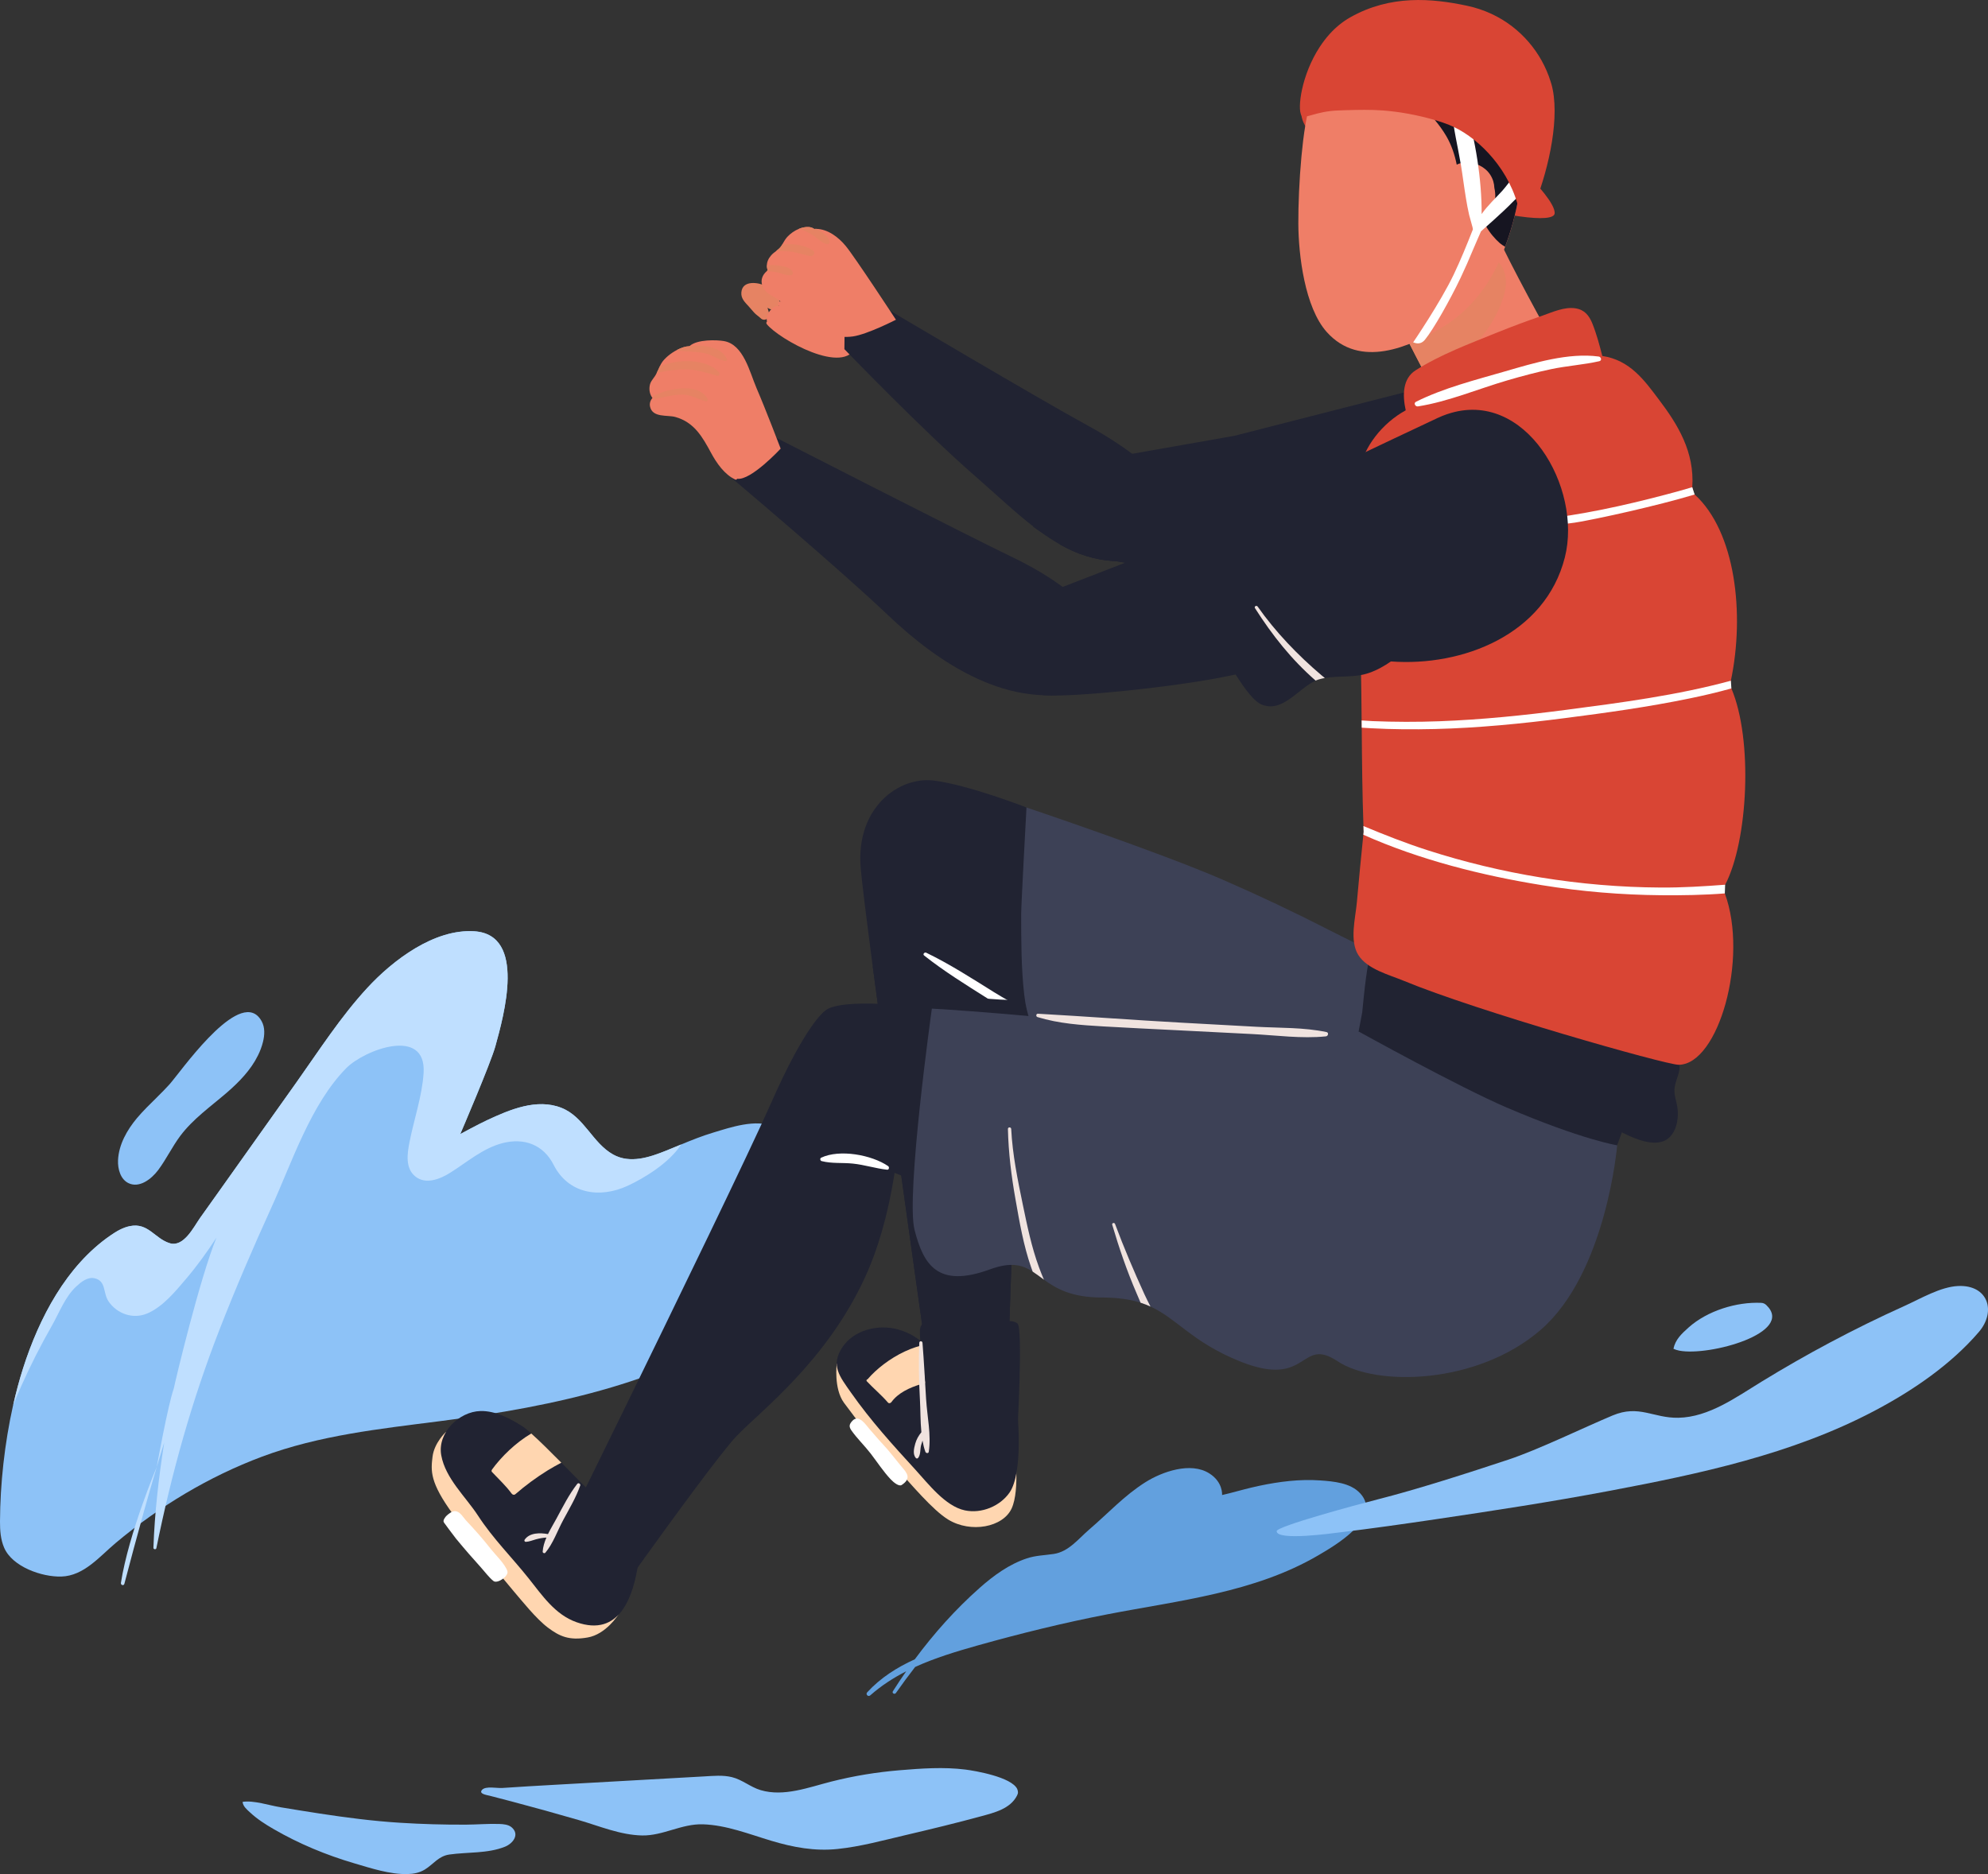 <svg width="70" height="66" viewBox="0 0 70 66" fill="none" xmlns="http://www.w3.org/2000/svg">
<rect x="0" y="0" width="70" height="66" fill="#333333" stroke="none"/>
<g clip-path="url(#clip0_64_20239)">
<path d="M30.891 41.225C30.397 40.634 29.61 40.894 28.981 41.02C28.723 41.07 28.463 41.106 28.207 41.013C27.865 40.889 27.84 40.639 27.77 40.326C27.703 40.013 27.558 39.796 27.257 39.671C26.596 39.401 25.742 39.696 25.104 39.889C24.72 40.004 24.353 40.152 23.986 40.304C23.809 40.376 23.635 40.45 23.456 40.522C22.872 40.757 22.189 40.989 21.593 40.66C20.861 40.254 20.576 39.335 19.771 39.015C18.901 38.67 17.945 39.079 17.154 39.448C16.84 39.594 16.244 39.917 16.207 39.938C16.239 39.862 17.273 37.454 17.442 36.848C17.742 35.761 18.541 32.921 16.708 32.797C15.292 32.702 13.832 33.815 12.93 34.795C11.995 35.807 11.239 36.988 10.444 38.109C9.544 39.374 8.646 40.64 7.747 41.906C7.514 42.235 7.278 42.566 7.043 42.895C6.821 43.21 6.47 43.929 5.982 43.783C5.451 43.623 5.222 43.05 4.579 43.179C4.328 43.228 4.101 43.362 3.891 43.508C2.336 44.58 1.378 46.416 0.813 48.185C0.68 48.604 0.564 49.039 0.462 49.487C0.462 49.489 0.46 49.49 0.46 49.492C0.161 50.832 0.005 52.264 -2.42617e-07 53.581C-0.002 53.896 0.021 54.216 0.145 54.503C0.435 55.181 1.48 55.541 2.161 55.521C2.958 55.496 3.507 54.814 4.074 54.338C5.609 53.05 7.357 51.997 9.23 51.297C11.245 50.546 13.363 50.321 15.479 50.05C17.523 49.787 19.561 49.443 21.538 48.856C24.968 47.836 28.279 46.01 30.425 43.05C30.78 42.56 31.385 41.818 30.891 41.225Z" fill="#8DC2F7"/>
<path d="M23.456 40.522C22.871 40.757 22.188 40.989 21.593 40.66C20.86 40.254 20.575 39.335 19.77 39.015C18.9 38.67 17.945 39.079 17.153 39.448C16.839 39.594 16.244 39.917 16.206 39.938C16.239 39.862 17.272 37.454 17.442 36.848C17.741 35.761 18.54 32.921 16.707 32.797C15.292 32.702 13.832 33.815 12.929 34.795C11.995 35.807 11.239 36.988 10.444 38.109C9.544 39.374 8.645 40.64 7.746 41.906C7.513 42.235 7.278 42.566 7.042 42.895C6.821 43.21 6.47 43.929 5.981 43.783C5.45 43.623 5.221 43.05 4.578 43.179C4.327 43.228 4.1 43.362 3.89 43.508C2.335 44.58 1.378 46.416 0.813 48.185C0.679 48.604 0.563 49.039 0.462 49.487C0.555 49.26 0.649 49.035 0.749 48.812C1.071 48.088 1.431 47.38 1.824 46.691C2.088 46.23 2.287 45.675 2.683 45.307C2.852 45.151 3.078 44.961 3.328 45.016C3.745 45.108 3.619 45.529 3.822 45.831C4.122 46.27 4.683 46.465 5.177 46.259C5.732 46.027 6.176 45.478 6.556 45.032C6.944 44.576 7.293 44.088 7.621 43.588C7.037 45.012 6.178 48.6 6.12 48.896C5.916 49.462 5.518 51.664 5.518 51.664C5.518 51.664 4.533 53.994 4.258 55.743C4.245 55.822 4.357 55.857 4.379 55.777C4.819 54.106 5.269 52.444 5.782 50.802C5.588 52.035 5.445 53.279 5.402 54.507C5.4 54.566 5.494 54.58 5.506 54.521C6.044 51.868 6.754 49.325 7.739 46.797C8.3 45.36 8.91 43.944 9.549 42.54C10.279 40.941 10.943 38.881 12.194 37.615C12.829 36.971 15.025 36.137 14.915 37.795C14.862 38.61 14.57 39.442 14.415 40.242C14.338 40.636 14.268 41.141 14.621 41.429C14.994 41.731 15.502 41.521 15.855 41.298C16.453 40.924 16.996 40.44 17.694 40.257C18.457 40.06 19.136 40.313 19.494 41.022C20.015 42.045 21.117 42.217 22.106 41.757C22.654 41.504 23.556 40.968 23.986 40.304C23.809 40.376 23.635 40.45 23.456 40.522H23.456Z" fill="#BFDFFF"/>
<path d="M9.213 35.964C9.166 35.879 9.114 35.814 9.057 35.764C8.225 35.046 6.34 37.774 5.968 38.187C5.832 38.339 5.688 38.482 5.543 38.626C5.541 38.628 5.54 38.63 5.538 38.632C5.294 38.872 5.046 39.112 4.824 39.374C4.472 39.796 4.183 40.303 4.156 40.856C4.142 41.174 4.245 41.537 4.532 41.67C4.905 41.844 5.322 41.535 5.57 41.206C5.855 40.823 6.062 40.386 6.347 40.003C6.795 39.406 7.415 38.971 7.979 38.486C8.414 38.111 8.831 37.682 9.081 37.173C9.157 37.022 9.218 36.862 9.259 36.695C9.32 36.453 9.334 36.181 9.213 35.964Z" fill="#8DC2F7"/>
<path d="M18.017 64.353C17.902 64.254 17.727 64.239 17.584 64.234C17.194 64.22 16.799 64.256 16.41 64.258C15.632 64.262 14.855 64.24 14.079 64.191C13.131 64.132 12.189 64.009 11.251 63.866C10.793 63.796 10.336 63.721 9.879 63.646C9.477 63.58 8.937 63.395 8.542 63.456C8.554 63.611 8.693 63.725 8.807 63.83C9.056 64.062 9.336 64.241 9.629 64.411C10.524 64.93 11.486 65.329 12.476 65.62C13.064 65.793 13.722 66.011 14.341 65.999C14.56 65.995 14.775 65.953 14.963 65.836C15.268 65.647 15.438 65.365 15.825 65.31C16.465 65.219 17.167 65.281 17.781 65.035C18.058 64.924 18.31 64.606 18.017 64.353H18.017Z" fill="#8DC2F7"/>
<path d="M35.821 63.008C35.622 62.577 34.311 62.358 33.993 62.318C33.224 62.222 32.446 62.278 31.676 62.342C30.866 62.409 30.061 62.541 29.272 62.741C28.48 62.941 27.602 63.286 26.782 63.042C26.422 62.935 26.134 62.672 25.768 62.584C25.452 62.507 25.118 62.541 24.797 62.559C23.918 62.607 23.04 62.658 22.16 62.707C21.281 62.756 20.403 62.805 19.523 62.855C18.908 62.889 18.294 62.925 17.679 62.967C17.51 62.979 17.106 62.892 16.977 63.029C16.84 63.175 17.137 63.213 17.238 63.239C17.498 63.306 17.758 63.373 18.018 63.442C18.807 63.65 19.593 63.869 20.376 64.096C21.112 64.309 21.833 64.622 22.611 64.639C23.352 64.651 23.997 64.223 24.751 64.246C25.58 64.273 26.37 64.59 27.155 64.825C27.924 65.056 28.685 65.199 29.491 65.115C30.294 65.032 31.082 64.815 31.866 64.631C32.767 64.42 33.665 64.203 34.557 63.96C35.012 63.836 35.57 63.7 35.807 63.241C35.826 63.203 35.844 63.163 35.844 63.121C35.844 63.082 35.835 63.044 35.819 63.008H35.821Z" fill="#8DC2F7"/>
<path d="M59.129 47.565C60.188 47.771 63.213 46.934 62.194 45.96C62.148 45.916 62.089 45.885 62.016 45.882C61.145 45.842 60.117 46.16 59.457 46.75C59.202 46.979 58.994 47.174 58.924 47.499C58.979 47.527 59.048 47.548 59.129 47.565Z" fill="#8DC2F7"/>
<path d="M27.373 10.409C27.276 10.266 27.132 10.148 26.978 10.073C26.7 9.941 26.139 9.854 26.104 10.299C26.087 10.513 26.228 10.642 26.36 10.787C26.425 10.858 26.487 10.933 26.551 11.005C26.623 11.086 26.711 11.136 26.787 11.21C26.912 11.334 27.132 11.21 27.083 11.037C27.063 10.966 27.046 10.901 27.026 10.838C27.096 10.889 27.172 10.917 27.267 10.888C27.482 10.824 27.478 10.563 27.373 10.408V10.409Z" fill="#E68363"/>
<path d="M29.62 11.259C29.244 11.198 28.864 11.25 28.486 11.231C28.41 11.228 28.34 11.218 28.273 11.206C28.267 11.187 28.258 11.168 28.244 11.151C28.052 10.914 27.751 10.835 27.531 10.635C27.475 10.584 27.363 10.632 27.393 10.715C27.402 10.737 27.413 10.756 27.423 10.776C27.391 10.774 27.36 10.776 27.329 10.785C27.129 10.84 26.95 11.117 27.008 11.322C26.982 11.341 26.973 11.382 26.998 11.414C27.418 11.939 29.764 13.264 30.143 12.182C30.32 11.674 30.137 11.343 29.619 11.259H29.62Z" fill="#EF7E67"/>
<path d="M29.463 48.023C29.463 48.023 29.351 48.896 29.715 49.398C30.079 49.899 31.067 51.166 31.565 51.705C32.063 52.245 32.84 53.184 33.393 53.518C34.185 53.997 35.317 53.788 35.622 53.121C35.926 52.454 35.72 50.982 35.72 50.982L29.464 48.023L29.463 48.023Z" fill="#FFD6B0"/>
<path d="M35.825 49.75C35.825 49.75 35.286 50.061 35.318 50.201C35.341 50.299 35.364 50.397 35.386 50.495C35.358 50.472 35.332 50.449 35.302 50.427C35.122 50.293 34.866 50.045 34.624 50.112C34.23 49.519 33.832 48.929 33.406 48.361C32.912 47.701 32.464 47.048 31.622 46.818C30.894 46.619 30.055 46.852 29.664 47.442C29.237 48.086 29.563 48.47 29.968 49.048C30.649 50.019 31.445 50.899 32.244 51.771C32.685 52.252 33.285 53.044 33.973 53.19C34.565 53.315 35.215 53.04 35.546 52.565C36.041 51.855 35.825 49.751 35.825 49.751L35.825 49.75Z" fill="#212332"/>
<path d="M33.685 48.327C33.626 48.331 33.565 48.336 33.503 48.342C33.503 48.198 33.428 48.053 33.383 47.918C33.338 47.782 33.29 47.646 33.246 47.51C33.303 47.498 33.361 47.485 33.418 47.47C33.466 47.457 33.466 47.386 33.418 47.372C32.439 47.101 31.177 47.846 30.559 48.561C30.556 48.565 30.557 48.568 30.555 48.572C30.52 48.572 30.493 48.613 30.522 48.644C30.764 48.902 31.034 49.124 31.266 49.393C31.302 49.434 31.361 49.415 31.388 49.377C31.85 48.74 32.991 48.605 33.707 48.493C33.801 48.478 33.779 48.319 33.685 48.325V48.327Z" fill="#FFD6B0"/>
<path d="M48.488 20.476C48.488 20.476 46.506 20.236 44.623 20.261C44.564 20.261 44.504 20.263 44.441 20.263C42.888 20.26 40.565 19.993 39.26 19.758C39.256 19.756 39.253 19.756 39.249 19.758C38.962 19.706 38.725 19.655 38.556 19.61C38.151 19.5 37.768 19.342 37.44 19.178C37.053 18.99 36.743 18.795 36.559 18.673C36.555 18.672 36.554 18.67 36.55 18.668C36.44 18.593 36.377 18.546 36.377 18.546L36.381 18.539L37.72 16.361L39.866 15.981H39.868L43.457 15.349C43.457 15.349 43.489 15.368 43.546 15.403C43.947 15.652 45.623 16.688 46.437 17.22C46.686 17.384 46.855 17.501 46.88 17.532C47.003 17.677 48.489 20.475 48.489 20.475L48.488 20.476Z" fill="#212332"/>
<path d="M43.546 15.403C43.394 15.576 43.262 15.766 43.152 15.955C42.932 16.328 42.722 16.68 42.494 17.004C42.043 17.645 41.524 18.185 40.736 18.588C39.748 19.091 38.575 19.242 37.439 19.179C37.398 19.177 37.358 19.175 37.318 19.172C37.91 19.506 38.536 19.722 39.249 19.758C39.252 19.756 39.256 19.756 39.259 19.758C40.564 19.993 42.888 20.259 44.441 20.263C45.56 19.618 46.407 18.566 46.436 17.221C45.623 16.689 43.947 15.653 43.546 15.403Z" fill="#212332"/>
<path d="M53.937 12.706C53.814 12.722 53.688 12.746 53.559 12.778C51.367 13.322 49.181 13.887 46.993 14.445C45.814 14.747 44.635 15.048 43.457 15.35C43.457 15.35 43.693 16.43 43.79 16.749C43.976 17.36 44.86 20.958 45.532 21.453C46.243 21.977 47.029 21.055 47.719 20.997C48.327 20.946 48.873 21.204 49.49 21.116C49.783 21.074 50.054 20.984 50.318 20.869C52.758 21.544 55.828 21.001 57.026 18.464C58.108 16.174 56.796 12.336 53.936 12.707L53.937 12.706Z" fill="#212332"/>
<path d="M40.563 19.625C40.094 19.735 39.664 19.774 39.26 19.758C39.256 19.756 39.253 19.756 39.249 19.758C38.536 19.722 37.91 19.506 37.319 19.172C37.06 19.026 36.809 18.859 36.559 18.674C36.555 18.672 36.554 18.67 36.55 18.668C36.493 18.625 36.436 18.582 36.381 18.539C35.714 18.023 35.058 17.396 34.327 16.759C32.497 15.166 29.732 12.296 29.732 12.296L29.748 11.007L31.176 10.845C31.176 10.845 36.538 14.024 38.308 14.991C38.994 15.367 39.502 15.707 39.866 15.982H39.868C40.442 16.415 40.658 16.689 40.658 16.689L42.494 17.004L42.674 17.035C42.674 17.035 42.71 19.12 40.563 19.626V19.625Z" fill="#212332"/>
<path d="M43.211 17.004H42.494C42.043 17.646 41.524 18.185 40.736 18.588C39.748 19.091 38.575 19.243 37.439 19.179C37.398 19.177 37.358 19.176 37.318 19.172C37.91 19.507 38.536 19.722 39.249 19.758C39.252 19.756 39.256 19.756 39.259 19.758C39.664 19.774 40.094 19.735 40.562 19.625C42.709 19.12 43.21 17.004 43.21 17.004H43.211Z" fill="#212332"/>
<path d="M37.009 35.482C37.011 35.646 37.004 35.771 36.986 35.853C36.794 36.755 35.663 43.048 35.663 43.048L35.473 48.622L35.425 50.032L34.118 50.472L32.874 49.514C32.874 49.514 32.763 48.735 32.588 47.491C32.137 44.296 31.258 38.035 30.729 34.027C30.508 32.344 30.347 31.06 30.306 30.566C30.128 28.439 31.652 27.339 32.874 27.488C34.095 27.637 36.145 28.437 36.145 28.437C36.145 28.437 36.926 33.355 37.004 35.235C37.006 35.284 37.006 35.331 37.008 35.373C37.009 35.411 37.009 35.447 37.009 35.481V35.482Z" fill="#212332"/>
<path d="M37.158 36.398C36.587 35.778 35.705 35.381 34.998 34.94C34.217 34.452 33.442 33.952 32.613 33.551C32.556 33.524 32.48 33.602 32.539 33.649C33.245 34.208 34.008 34.679 34.768 35.159C35.495 35.618 36.264 36.265 37.09 36.514C37.159 36.535 37.203 36.447 37.158 36.398V36.398Z" fill="white"/>
<path d="M37.008 35.374C37.063 35.351 37.056 35.264 37.004 35.236C36.995 35.232 36.983 35.229 36.97 35.229C35.791 35.238 34.639 35.229 33.481 34.986C32.52 34.785 31.608 34.454 30.728 34.028C31.258 38.036 32.137 44.296 32.588 47.492C33.132 47.925 33.757 48.252 34.419 48.45C34.782 48.56 35.141 48.641 35.473 48.623L35.663 43.049C35.663 43.049 36.794 36.755 36.986 35.853C37.004 35.773 37.011 35.646 37.009 35.483C36.97 35.453 36.929 35.425 36.886 35.4C36.921 35.393 36.956 35.389 36.99 35.382C36.997 35.381 37.002 35.379 37.008 35.375V35.374Z" fill="#212332"/>
<path d="M32.81 35.519C32.81 35.519 30.017 35.122 29.17 35.519C28.323 35.917 28.979 38.362 29.447 39.859C29.915 41.355 36.056 42.659 36.056 42.659C36.056 42.659 37.126 38.389 36.97 38.322C36.814 38.254 32.81 35.519 32.81 35.519Z" fill="#212332"/>
<path d="M50.137 34.819C49.233 33.886 47.935 33.335 46.799 32.752C45.57 32.122 44.322 31.531 43.056 30.981C40.811 30.005 36.144 28.437 36.144 28.437C36.144 28.437 35.957 31.852 35.957 32.18C35.957 33.121 35.957 34.093 36.064 35.028C36.15 35.772 36.388 36.415 36.841 37.007C36.679 36.98 36.518 37.027 36.357 37.041C36.376 37.111 36.399 37.181 36.421 37.25C36.626 37.253 36.831 37.255 37.036 37.257C37.403 37.842 37.811 38.396 38.276 38.885C38.312 38.923 38.377 38.873 38.349 38.828C38.023 38.302 37.694 37.786 37.375 37.264C38.184 37.289 38.981 37.382 39.716 37.799C40.216 38.084 40.618 38.503 41.089 38.828C41.326 38.992 41.576 39.086 41.828 39.217C42.124 39.37 42.357 39.631 42.64 39.809C43.105 40.102 43.631 40.282 44.149 40.453C44.769 40.658 45.396 40.867 46.045 40.95C47.263 41.106 48.477 40.699 49.524 40.089C50.375 39.594 51.152 38.863 51.296 37.837C51.452 36.721 50.894 35.6 50.137 34.819H50.137Z" fill="#3D4156"/>
<path d="M47.965 35.654L47.564 37.782C47.564 37.782 49.153 39.654 49.778 40.374C50.402 41.093 55.213 44.03 55.213 44.03C55.213 44.03 56.612 41.603 57.355 39.115C58.098 36.628 57.623 33.242 57.355 33.152C57.087 33.062 47.965 35.654 47.965 35.654Z" fill="#212332"/>
<path d="M59.041 38.008C59.108 37.806 59.181 37.614 59.114 37.389C59.035 37.119 58.822 36.884 58.63 36.69C58.212 36.267 57.702 35.961 57.236 35.598C56.158 34.758 55.159 34.249 53.923 33.671C52.758 33.126 51.521 32.637 50.24 32.475C49.43 32.373 48.59 32.268 48.325 33.193C48.315 33.228 48.315 33.26 48.32 33.289C48.114 34.054 48.045 34.868 47.965 35.654C47.956 35.754 53.592 37.88 56.197 39.355C56.77 39.68 58.281 40.733 58.862 39.967C59.053 39.715 59.105 39.345 59.069 39.039C59.042 38.815 58.946 38.592 58.96 38.364C58.968 38.237 59.004 38.12 59.041 38.007V38.008Z" fill="#212332"/>
<path d="M41.189 19.209L35.752 21.315L34.85 23.72C34.85 23.72 35.602 24.404 36.825 24.487C37.814 24.554 41.428 24.192 43.27 23.802C45.112 23.412 47.103 23.262 47.103 23.262C47.103 23.262 45.112 20.805 44.964 20.685C44.815 20.565 41.189 19.208 41.189 19.208L41.189 19.209Z" fill="#212332"/>
<path d="M53.997 6.376C53.997 6.376 54.784 7.185 54.74 7.522C54.696 7.859 52.983 7.679 50.259 6.825C47.534 5.971 45.943 4.926 45.824 4.062C45.707 3.2 48.201 2.44 48.201 2.44C48.201 2.44 52.036 2.57 52.259 2.78C52.482 2.99 53.997 6.376 53.997 6.376V6.376Z" fill="#D94534"/>
<path d="M54.864 12.332C54.51 11.77 53.087 9.126 52.752 8.357C52.7 8.237 52.53 8.244 52.449 8.319C52.26 8.494 52.067 8.668 51.875 8.844C51.128 9.529 50.021 10.412 49.393 11.201C49.333 11.153 49.236 11.21 49.26 11.29C49.265 11.309 49.272 11.328 49.277 11.347C49.274 11.353 49.269 11.358 49.265 11.363C49.21 11.437 49.336 11.522 49.336 11.522C49.336 11.522 49.707 12.266 50.144 13.1C50.62 14.008 51.17 15.026 51.4 15.312C51.445 15.368 51.525 15.317 51.528 15.258C51.534 15.175 51.53 15.091 51.521 15.008C52.124 15.228 53.131 14.938 53.761 14.8C54.258 14.69 55.112 14.54 55.378 14.01C55.668 13.433 55.151 12.789 54.864 12.332Z" fill="#EF7E67"/>
<path d="M51.874 8.844C51.127 9.529 50.02 10.412 49.392 11.202C49.331 11.153 49.235 11.21 49.259 11.29C49.264 11.309 49.271 11.328 49.276 11.348C49.273 11.353 49.267 11.358 49.264 11.364C49.209 11.437 49.335 11.522 49.335 11.522C49.335 11.522 49.706 12.266 50.142 13.101C51.234 12.912 52.459 11.958 52.94 10.454C53.247 9.491 52.699 8.908 51.874 8.844Z" fill="#E68363"/>
<path d="M53.61 4.872C53.608 4.81 53.605 4.745 53.601 4.68C53.564 4.085 53.459 3.461 53.022 3.024C52.058 2.059 50.289 2.125 49.057 2.31C48.354 2.417 46.791 2.591 46.345 3.159C46.138 3.42 45.987 4.126 45.884 4.961C45.863 5.14 45.843 5.327 45.825 5.518C45.748 6.346 45.713 7.223 45.716 7.879C45.721 8.982 45.943 10.828 46.717 11.693C47.886 12.998 49.635 12.225 50.805 11.513C51.714 10.961 52.397 10.113 52.821 9.131C52.883 8.985 52.944 8.836 52.998 8.687C53.212 8.12 53.369 7.533 53.473 6.936C53.593 6.256 53.639 5.564 53.61 4.873V4.872Z" fill="#EF7E67"/>
<path d="M53.473 6.935C53.368 7.532 53.211 8.12 52.998 8.686C52.933 8.655 52.864 8.609 52.792 8.546C52.646 8.417 52.45 8.194 52.324 7.964C52.566 7.548 52.723 7.072 52.618 6.615C52.612 6.46 52.571 6.308 52.475 6.157C52.295 5.874 51.951 5.716 51.624 5.719C51.498 5.721 51.389 5.752 51.293 5.798C51.223 5.448 51.109 5.108 50.927 4.795C50.808 4.59 50.666 4.398 50.514 4.216C50.479 4.178 50.284 4.002 50.284 3.97C50.284 3.97 50.284 3.961 50.285 3.95C50.282 3.952 50.28 3.952 50.278 3.954C50.257 3.959 50.241 3.947 50.234 3.927C50.23 3.918 50.225 3.908 50.221 3.898C50.214 3.877 50.227 3.85 50.246 3.839C50.314 3.801 50.394 3.819 50.474 3.864C50.485 3.853 50.499 3.844 50.515 3.841C51.753 3.468 52.938 3.961 53.61 4.873C53.639 5.563 53.593 6.255 53.473 6.935V6.935Z" fill="#161521"/>
<path d="M54.024 5.99C54.015 5.951 53.975 5.905 53.934 5.9C53.5 5.841 53.159 6.428 52.901 6.715C52.675 6.965 52.379 7.239 52.17 7.538C52.179 6.342 51.949 4.896 51.61 3.812C51.529 3.555 51.101 3.585 51.123 3.879C51.17 4.521 51.33 5.153 51.437 5.788C51.503 6.183 51.551 6.581 51.617 6.977C51.649 7.175 51.685 7.372 51.73 7.567C51.751 7.656 51.871 8.059 51.864 8.074C51.653 8.612 51.436 9.147 51.187 9.669C50.721 10.646 49.768 12.044 49.759 12.057L49.857 12.086C49.988 12.11 50.088 12.067 50.174 11.964C50.469 11.605 51.049 10.582 51.429 9.785C51.585 9.457 51.731 9.123 51.87 8.787C51.936 8.627 52.148 8.147 52.148 8.147C52.148 8.147 52.964 7.43 53.23 7.147C53.493 6.868 54.12 6.422 54.024 5.99Z" fill="white"/>
<path d="M54.621 2.943C54.614 2.916 54.605 2.889 54.596 2.862C54.518 2.612 54.411 2.364 54.279 2.127C53.773 1.226 52.883 0.464 51.658 0.203C50.412 -0.063 48.961 -0.187 47.55 0.607C47.272 0.764 47.03 0.965 46.823 1.193C46.693 1.337 46.575 1.492 46.47 1.652C45.828 2.633 45.675 3.818 45.824 4.063C45.924 4.225 46.313 3.912 47.148 3.889H47.162C47.234 3.887 47.304 3.885 47.372 3.881C47.85 3.867 48.242 3.858 48.697 3.89C48.768 3.897 48.842 3.903 48.916 3.91C48.98 3.917 49.048 3.924 49.116 3.933C49.696 4.005 50.478 4.179 51.026 4.399C51.937 4.763 53.028 5.79 53.429 7.169C53.638 7.887 53.989 7.315 54.06 7.133C54.547 5.887 54.948 4.068 54.622 2.942L54.621 2.943Z" fill="#D94534"/>
<path d="M60.963 24.244C60.928 24.161 60.927 24.063 60.946 23.973C61.441 21.613 61.109 18.722 59.672 17.415C59.613 17.361 59.623 17.261 59.596 17.185C59.593 17.176 59.591 17.168 59.587 17.159C59.673 15.913 59.077 14.951 58.411 14.071C57.913 13.412 57.404 12.682 56.419 12.536C56.319 12.147 56.217 11.761 56.068 11.391C55.955 11.11 55.79 10.907 55.477 10.859C55.083 10.796 54.66 10.995 54.297 11.121C53.757 11.306 53.222 11.506 52.692 11.72C51.742 12.105 50.715 12.488 49.847 13.04C49.39 13.329 49.378 13.906 49.497 14.45C48.682 14.897 48.01 15.732 47.861 16.609C47.592 18.182 47.779 19.793 47.854 21.373C47.918 22.704 47.932 24.038 47.945 25.372C47.947 25.456 47.947 25.543 47.948 25.628C47.957 26.782 47.968 27.94 48.009 29.092C48.011 29.161 48.014 29.227 48.016 29.296C48.013 29.33 48.009 29.364 48.005 29.398C47.924 30.191 47.847 30.984 47.777 31.777C47.729 32.324 47.511 33.126 47.827 33.631C48.143 34.135 48.92 34.33 49.437 34.544C51.971 35.596 58.641 37.498 59.11 37.498C60.506 37.489 61.575 33.752 60.734 31.464C60.697 31.364 60.7 31.245 60.745 31.159C61.553 29.613 61.731 26.05 60.964 24.245L60.963 24.244Z" fill="#D94534"/>
<path d="M60.963 24.244C60.475 24.382 59.977 24.497 59.486 24.598C58.036 24.897 56.563 25.102 55.098 25.29C53.579 25.486 52.051 25.636 50.519 25.674C49.778 25.691 49.034 25.688 48.294 25.647C48.18 25.64 48.064 25.634 47.948 25.627C47.947 25.543 47.947 25.456 47.945 25.372C48.071 25.382 48.196 25.389 48.321 25.395C49.109 25.427 49.897 25.429 50.684 25.4C52.174 25.344 53.659 25.193 55.137 24.999C57.088 24.744 59.053 24.487 60.946 23.973C60.953 24.065 60.959 24.154 60.964 24.244H60.963Z" fill="white"/>
<path d="M59.672 17.415C59.301 17.525 58.927 17.628 58.552 17.723C57.78 17.92 57.003 18.1 56.224 18.26C55.546 18.4 54.828 18.548 54.138 18.419C54.067 18.406 54.093 18.309 54.154 18.302C55.678 18.135 57.156 17.813 58.639 17.422C58.957 17.34 59.272 17.252 59.586 17.158C59.59 17.167 59.591 17.176 59.595 17.185C59.621 17.26 59.647 17.338 59.671 17.415L59.672 17.415Z" fill="white"/>
<path d="M60.744 31.157C60.74 31.255 60.737 31.357 60.733 31.463C59.988 31.522 59.236 31.533 58.498 31.527C57.089 31.515 55.681 31.398 54.288 31.172C52.188 30.832 49.997 30.285 48.005 29.397C48.009 29.363 48.013 29.329 48.016 29.295C48.014 29.227 48.011 29.16 48.009 29.091C48.749 29.4 49.495 29.694 50.259 29.94C51.564 30.36 52.901 30.682 54.254 30.902C55.65 31.128 57.06 31.249 58.474 31.256C59.236 31.261 59.989 31.214 60.744 31.157V31.157Z" fill="white"/>
<path d="M50.968 14.58C50.85 14.62 50.731 14.668 50.612 14.724C48.565 15.684 46.527 16.662 44.486 17.635C43.388 18.16 42.288 18.684 41.189 19.209C41.189 19.209 41.626 20.224 41.783 20.517C42.083 21.082 43.636 24.441 44.39 24.795C45.139 25.147 45.71 24.241 46.327 23.97C46.368 23.952 46.408 23.937 46.45 23.924C46.517 23.905 46.583 23.89 46.651 23.878C47.172 23.784 47.691 23.88 48.211 23.696C48.491 23.599 48.739 23.457 48.976 23.294C51.499 23.48 54.409 22.353 55.1 19.631C55.724 17.173 53.704 13.663 50.969 14.581L50.968 14.58Z" fill="#212332"/>
<path d="M38.194 21.358C38.194 21.358 37.508 20.52 35.691 19.644C33.874 18.767 27.144 15.321 27.144 15.321L25.725 15.556L25.773 16.843C25.773 16.843 29.519 19.999 31.277 21.672C33.035 23.344 35.568 25.071 38.244 24.296C40.364 23.682 40.225 21.601 40.225 21.601L38.194 21.358Z" fill="#212332"/>
<path d="M56.943 40.333C56.943 40.333 56.566 44.836 54.244 46.838C52.015 48.762 48.456 48.839 47.103 47.941C45.751 47.042 46.108 48.93 43.656 47.941C41.968 47.259 41.463 46.45 40.511 46.013C40.403 45.963 40.287 45.916 40.162 45.877C39.8 45.762 39.365 45.694 38.798 45.694C37.716 45.694 37.179 45.37 36.759 45.066C36.62 44.964 36.493 44.866 36.363 44.782C35.999 44.547 35.611 44.428 34.851 44.705C33.004 45.379 32.514 44.525 32.202 43.311C31.89 42.097 32.812 35.52 32.812 35.52C32.812 35.52 36.385 35.714 41.27 36.326C45.226 36.822 47.103 37.288 47.103 37.288L47.84 36.326C47.84 36.326 51.386 38.291 53.047 39.001C55.713 40.143 56.943 40.334 56.943 40.334L56.943 40.333Z" fill="#3D4156"/>
<path d="M30.463 44.974C29.081 47.985 26.719 49.738 25.917 50.593C25.644 50.884 25.086 51.608 24.467 52.438C23.275 54.039 21.86 56.032 21.86 56.032H20.3L19.676 54.324C19.676 54.324 20.62 52.409 21.843 49.905L21.845 49.903C23.77 45.963 26.393 40.564 27.144 38.861C28.369 36.074 29.017 35.63 29.017 35.63L31.756 37.962C31.756 37.962 31.845 41.963 30.463 44.974V44.974Z" fill="#212332"/>
<path d="M15.702 50.428C15.702 50.428 15.29 50.806 15.23 51.301C15.171 51.795 15.126 52.2 15.958 53.335C16.79 54.47 17.799 55.7 18.083 56.032C18.367 56.364 18.88 57.01 19.292 57.319C19.704 57.628 20.039 57.78 20.69 57.667C21.342 57.555 21.771 56.864 21.771 56.864L19.776 54.256L15.702 50.428V50.428Z" fill="#FFD6B0"/>
<path d="M22.354 53.003C21.976 52.54 21.378 52.45 20.827 52.549C20.784 52.556 20.301 52.054 19.766 51.511C19.396 51.137 19.001 50.743 18.707 50.483C18.577 50.364 18.466 50.274 18.386 50.224C17.954 49.95 17.441 49.679 16.917 49.692C16.168 49.71 15.392 50.455 15.537 51.251C15.685 52.069 16.397 52.708 16.831 53.375C17.366 54.195 18.013 54.829 18.617 55.588C19.097 56.191 19.545 56.861 20.3 57.129C21.816 57.662 22.301 56.239 22.479 55.025C22.574 54.382 22.811 53.563 22.354 53.004V53.003Z" fill="#212332"/>
<path d="M35.826 46.607C36.03 46.749 35.817 50.553 35.817 50.553L34.422 51.406L32.804 50.287C32.804 50.287 32.306 47.066 32.403 46.763C32.554 46.283 33.166 46.687 34.495 46.693C35.122 46.696 35.502 46.38 35.827 46.607L35.826 46.607Z" fill="#212332"/>
<path d="M26.635 13.659C26.398 13.112 26.186 12.129 25.488 12.011C25.244 11.969 24.552 11.944 24.283 12.185C24.279 12.187 24.277 12.19 24.274 12.192C24.139 12.195 23.99 12.246 23.849 12.318C23.612 12.438 23.396 12.625 23.303 12.771C23.277 12.812 23.253 12.855 23.234 12.898C23.195 12.977 23.163 13.058 23.122 13.137C23.102 13.177 23.081 13.218 23.054 13.256C22.978 13.367 22.897 13.448 22.876 13.59C22.851 13.745 22.885 13.899 22.973 14.013C22.905 14.095 22.864 14.198 22.888 14.314C22.97 14.721 23.502 14.606 23.78 14.685C24.443 14.87 24.732 15.384 25.035 15.944C25.231 16.308 25.507 16.708 25.889 16.889C25.917 16.904 25.946 16.886 25.956 16.86C26.44 16.934 27.488 15.799 27.488 15.799C27.488 15.799 26.956 14.402 26.634 13.658L26.635 13.659Z" fill="#EF7E67"/>
<path d="M29.782 8.666C29.511 8.335 29.132 8.067 28.744 8.06H28.742C28.717 8.06 28.694 8.06 28.669 8.062C28.614 8.02 28.541 7.997 28.46 7.994C28.351 7.99 28.239 8.015 28.134 8.057C27.975 8.121 27.828 8.227 27.72 8.344C27.644 8.428 27.599 8.519 27.542 8.612C27.537 8.623 27.532 8.632 27.525 8.643C27.471 8.73 27.402 8.783 27.331 8.839C27.27 8.886 27.206 8.931 27.151 8.995C27.056 9.103 27.004 9.226 27.002 9.349C27.002 9.407 27.011 9.464 27.033 9.522C27.022 9.531 27.01 9.54 26.999 9.549C26.852 9.674 26.769 9.858 26.845 10.068C26.933 10.318 27.182 10.401 27.381 10.539C27.695 10.76 27.904 11.12 28.115 11.435C28.149 11.487 28.247 11.456 28.222 11.389C28.21 11.359 28.197 11.328 28.184 11.296C28.655 11.726 29.468 11.929 30.032 11.848C30.547 11.774 31.547 11.26 31.547 11.26C31.547 11.26 30.106 9.059 29.782 8.666V8.666Z" fill="#EF7E67"/>
<path d="M24.917 14.046C24.568 13.447 23.532 13.692 23.044 13.925C22.973 13.959 23.025 14.06 23.094 14.046C23.402 13.984 23.71 13.893 24.025 13.897C24.35 13.901 24.556 14.061 24.851 14.131C24.899 14.143 24.943 14.091 24.917 14.046Z" fill="#E68363"/>
<path d="M25.244 13.233C24.802 13.109 24.429 12.977 23.959 13.012C23.689 13.03 23.395 13.066 23.122 13.138C23.164 13.059 23.195 12.977 23.235 12.899C23.907 12.627 24.88 12.631 25.315 13.109C25.365 13.163 25.317 13.255 25.244 13.233Z" fill="#E68363"/>
<path d="M25.539 12.714C25.293 12.676 25.088 12.498 24.836 12.442C24.53 12.376 24.207 12.388 23.896 12.352C23.875 12.35 23.859 12.336 23.85 12.317C23.991 12.246 24.139 12.195 24.274 12.192C24.278 12.19 24.28 12.186 24.283 12.185C24.782 12.143 25.417 12.214 25.599 12.652C25.615 12.692 25.57 12.718 25.539 12.713V12.714Z" fill="#E68363"/>
<path d="M27.858 9.689C27.689 9.716 27.535 9.625 27.368 9.592C27.248 9.571 27.124 9.554 26.998 9.549C27.009 9.54 27.021 9.531 27.032 9.522C27.011 9.464 27.002 9.407 27.002 9.349C27.13 9.33 27.259 9.33 27.399 9.349C27.583 9.376 27.797 9.403 27.907 9.563C27.938 9.605 27.909 9.68 27.858 9.689H27.858Z" fill="#E68363"/>
<path d="M28.535 9.019C28.277 8.972 28.036 8.876 27.77 8.853C27.628 8.841 27.478 8.835 27.33 8.839C27.401 8.783 27.471 8.729 27.524 8.643C27.531 8.632 27.536 8.624 27.542 8.612C27.916 8.571 28.312 8.619 28.62 8.818C28.729 8.887 28.654 9.04 28.534 9.019L28.535 9.019Z" fill="#E68363"/>
<path d="M29.113 8.595C28.91 8.553 28.76 8.361 28.58 8.256C28.444 8.178 28.291 8.107 28.134 8.057C28.239 8.015 28.351 7.99 28.46 7.994C28.54 7.997 28.614 8.02 28.669 8.062C28.694 8.06 28.717 8.06 28.742 8.06H28.744C28.934 8.159 29.15 8.305 29.212 8.494C29.232 8.557 29.169 8.607 29.112 8.595H29.113Z" fill="#E68363"/>
<path d="M31.269 41.064C30.69 40.669 29.564 40.463 28.915 40.77C28.863 40.794 28.879 40.877 28.931 40.89C29.291 40.983 29.665 40.939 30.032 40.978C30.44 41.02 30.829 41.149 31.235 41.193C31.309 41.202 31.321 41.099 31.27 41.064H31.269Z" fill="white"/>
<path d="M56.292 12.556C55.224 12.412 54.018 12.782 53 13.077C51.96 13.379 50.831 13.662 49.859 14.149C49.762 14.198 49.836 14.326 49.927 14.312C50.999 14.144 52.046 13.695 53.087 13.392C53.591 13.245 54.099 13.109 54.614 13.001C55.177 12.882 55.755 12.847 56.315 12.72C56.414 12.697 56.378 12.567 56.293 12.556L56.292 12.556Z" fill="white"/>
<path d="M46.65 23.877C46.582 23.89 46.517 23.904 46.448 23.924C46.407 23.936 46.367 23.951 46.325 23.969C45.471 23.223 44.799 22.373 44.19 21.418C44.15 21.357 44.243 21.305 44.284 21.362C44.91 22.254 45.7 23.075 46.527 23.777C46.568 23.811 46.609 23.845 46.65 23.878V23.877Z" fill="#F0E3DF"/>
<path d="M46.707 36.346C45.911 36.178 45.059 36.204 44.248 36.16C43.377 36.112 42.506 36.064 41.635 36.017C39.938 35.924 38.243 35.795 36.547 35.7C36.478 35.697 36.468 35.798 36.531 35.818C37.283 36.049 38.066 36.101 38.848 36.147C39.719 36.197 40.59 36.239 41.461 36.282C42.332 36.327 43.203 36.371 44.074 36.415C44.932 36.458 45.83 36.585 46.687 36.497C46.766 36.489 46.798 36.365 46.707 36.345V36.346Z" fill="#F0E3DF"/>
<path d="M36.758 45.066C36.62 44.963 36.492 44.866 36.362 44.782C36.343 44.731 36.325 44.681 36.307 44.629C36.036 43.852 35.899 43.039 35.756 42.232C35.61 41.408 35.51 40.596 35.49 39.76C35.489 39.684 35.603 39.684 35.606 39.76C35.651 40.659 35.834 41.552 36.016 42.431C36.171 43.176 36.322 43.918 36.585 44.632C36.638 44.778 36.697 44.923 36.758 45.066H36.758Z" fill="#F0E3DF"/>
<path d="M40.511 46.013C40.403 45.963 40.287 45.916 40.162 45.877C40.114 45.765 40.067 45.656 40.021 45.547C39.68 44.758 39.406 43.956 39.163 43.133C39.144 43.068 39.24 43.042 39.263 43.106C39.574 43.94 39.925 44.765 40.295 45.575C40.363 45.722 40.437 45.868 40.511 46.014V46.013Z" fill="#F0E3DF"/>
<path d="M20.328 52.254C20.034 52.63 19.818 53.065 19.591 53.484C19.497 53.658 19.387 53.839 19.295 54.026C19.017 53.975 18.645 53.97 18.471 54.227C18.451 54.257 18.477 54.3 18.512 54.299C18.641 54.293 18.751 54.242 18.874 54.209C18.992 54.177 19.117 54.154 19.24 54.148C19.171 54.308 19.12 54.472 19.108 54.643C19.105 54.689 19.172 54.718 19.202 54.682C19.477 54.357 19.629 53.905 19.832 53.53C20.045 53.133 20.282 52.741 20.43 52.314C20.45 52.258 20.367 52.206 20.329 52.254H20.328Z" fill="#F0E3DF"/>
<path d="M32.61 49.289C32.569 48.621 32.535 47.955 32.482 47.289C32.476 47.217 32.372 47.215 32.369 47.289C32.341 47.957 32.355 48.62 32.392 49.289C32.413 49.65 32.405 50.052 32.443 50.438C32.346 50.558 32.271 50.684 32.227 50.842C32.184 50.996 32.129 51.221 32.252 51.349C32.277 51.375 32.313 51.364 32.332 51.339C32.421 51.222 32.397 51.037 32.432 50.899C32.447 50.843 32.464 50.788 32.483 50.733C32.507 50.87 32.538 51.002 32.584 51.128C32.602 51.179 32.693 51.195 32.703 51.128C32.794 50.543 32.647 49.88 32.611 49.29L32.61 49.289Z" fill="#F0E3DF"/>
<path d="M18.706 50.483C18.153 50.812 17.659 51.292 17.322 51.755C17.321 51.756 17.322 51.76 17.321 51.762C17.305 51.783 17.301 51.814 17.324 51.839C17.561 52.092 17.806 52.315 18.014 52.597C18.05 52.646 18.107 52.657 18.153 52.615C18.507 52.308 18.886 52.029 19.285 51.782C19.44 51.687 19.601 51.597 19.765 51.511C19.395 51.137 19 50.743 18.706 50.482L18.706 50.483Z" fill="#FFD6B0"/>
<path d="M17.866 55.331C17.783 55.075 17.443 54.755 17.281 54.549C17.021 54.216 16.718 53.872 16.428 53.565C16.302 53.432 16.207 53.229 16.021 53.217C15.926 53.21 15.802 53.308 15.731 53.372C15.682 53.416 15.581 53.546 15.63 53.615C15.638 53.627 15.98 54.093 16.056 54.185C16.208 54.369 16.361 54.551 16.517 54.73C16.657 54.892 16.799 55.051 16.942 55.209C17.067 55.347 17.23 55.567 17.377 55.679C17.515 55.785 17.922 55.504 17.866 55.331Z" fill="white"/>
<path d="M31.76 51.668C31.539 51.406 31.314 51.1 31.079 50.852C30.916 50.68 30.767 50.496 30.61 50.32C30.501 50.198 30.248 49.787 30.015 50.035C29.89 50.167 29.889 50.249 29.989 50.389C30.185 50.664 30.448 50.918 30.657 51.189C30.885 51.486 31.1 51.816 31.355 52.089C31.464 52.205 31.653 52.36 31.75 52.296C32.107 52.062 31.929 51.867 31.76 51.668Z" fill="white"/>
<path d="M47.887 52.584C47.55 52.219 46.952 52.169 46.492 52.136C45.767 52.084 45.039 52.177 44.331 52.327C43.977 52.402 43.631 52.499 43.281 52.59C43.213 52.607 43.031 52.65 43.031 52.65C43.031 52.65 43.072 52.199 42.583 51.889C41.92 51.467 40.906 51.836 40.331 52.199C39.586 52.669 39.025 53.288 38.355 53.862C37.97 54.193 37.631 54.646 37.102 54.725C36.779 54.774 36.474 54.776 36.158 54.88C35.531 55.088 34.986 55.485 34.494 55.921C33.649 56.669 32.886 57.522 32.211 58.435C31.588 58.718 31.009 59.082 30.535 59.598C30.469 59.67 30.569 59.77 30.642 59.706C31.032 59.362 31.459 59.087 31.909 58.857C31.747 59.088 31.59 59.322 31.44 59.56C31.397 59.628 31.501 59.686 31.546 59.622C31.764 59.311 31.99 59.006 32.223 58.705C32.925 58.385 33.674 58.159 34.422 57.948C35.933 57.524 37.458 57.148 38.998 56.85C41.507 56.364 44.168 56.09 46.419 54.773C47.011 54.426 48.694 53.454 47.889 52.584H47.887Z" fill="#62A0DE"/>
<path d="M68.947 45.289C68.323 45.317 67.618 45.74 67.061 45.99C66.17 46.392 65.292 46.823 64.429 47.283C63.613 47.717 62.812 48.177 62.023 48.66C61.139 49.2 60.171 49.91 59.094 49.929C58.21 49.944 57.714 49.458 56.784 49.847C55.75 50.28 54.17 51.052 53.106 51.405C51.694 51.873 49.933 52.442 48.492 52.808C47.78 52.989 44.955 53.751 44.953 53.922C44.948 54.275 46.939 53.994 47.179 53.965C48.309 53.829 49.436 53.668 50.561 53.502C52.593 53.201 54.626 52.889 56.645 52.508C59.833 51.906 63.084 51.22 65.982 49.695C67.323 48.99 68.681 48.071 69.678 46.908C70.301 46.181 70.001 45.241 68.948 45.289H68.947Z" fill="#8DC2F7"/>
</g>
<defs>
<clipPath id="clip0_64_20239">
<rect width="70" height="66" fill="white"/>
</clipPath>
</defs>
</svg>
